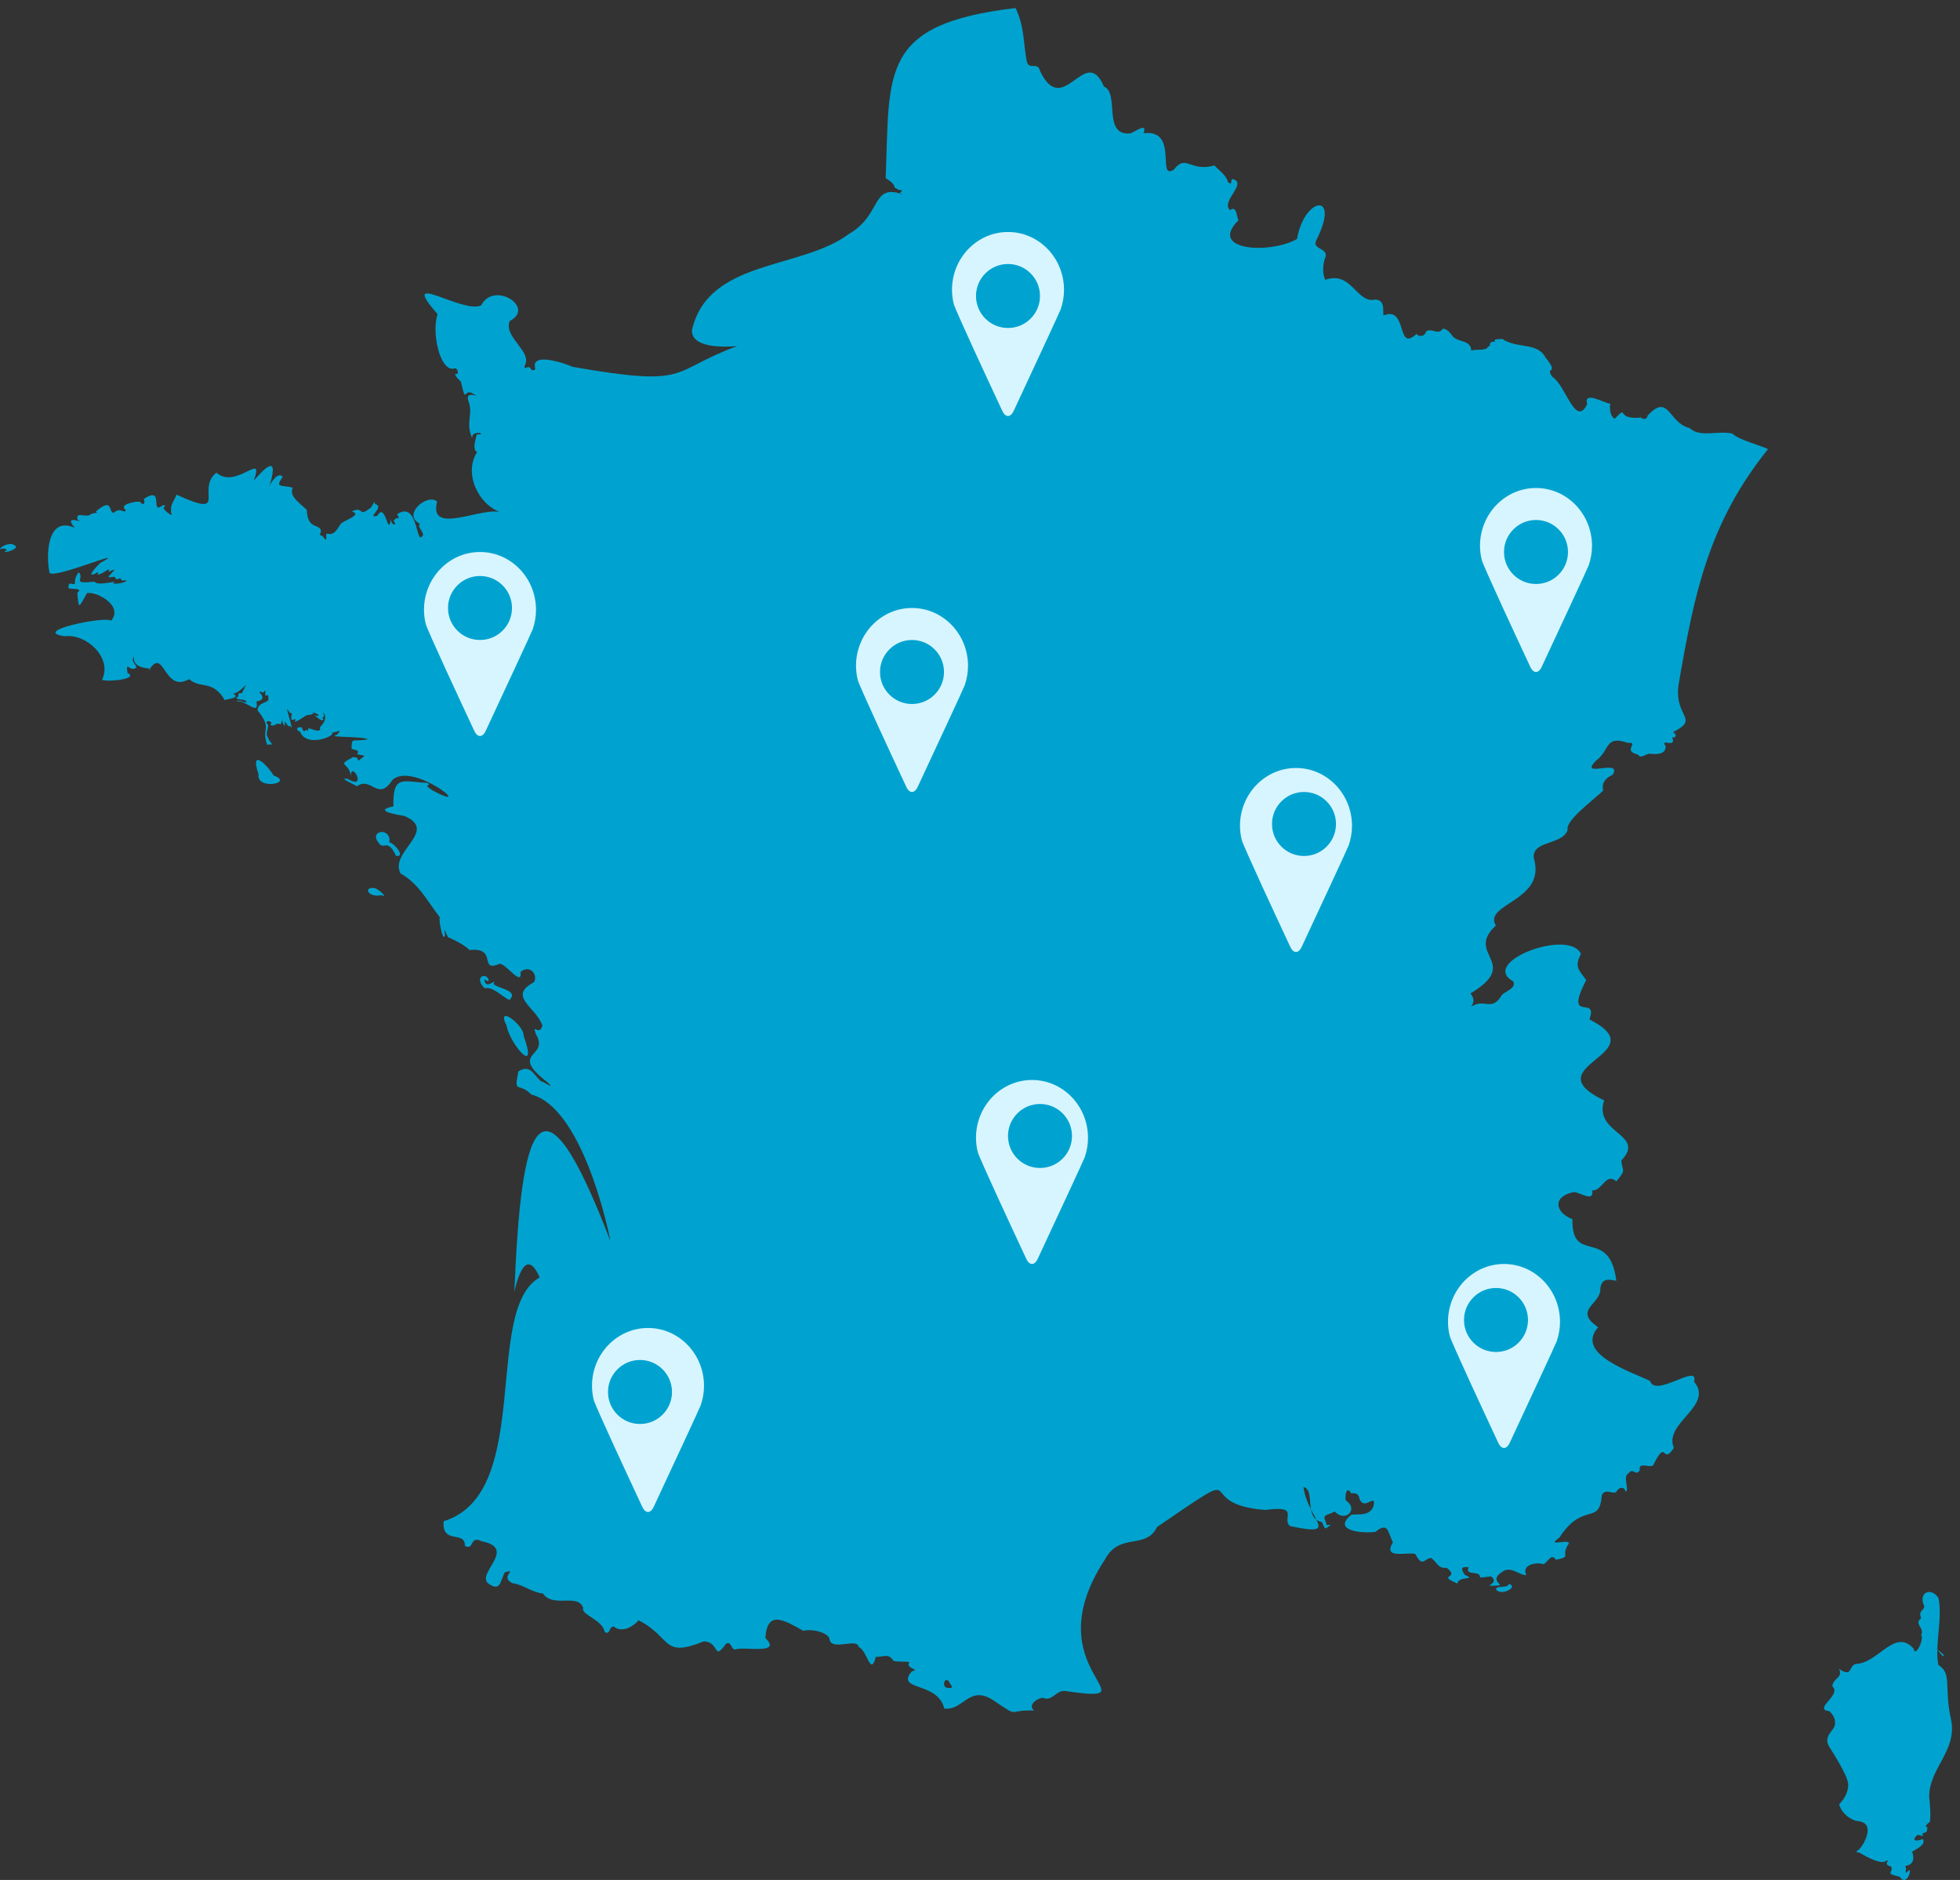 <svg xmlns="http://www.w3.org/2000/svg" viewBox="0 0 245 235">
<rect x="0" y="0" width="245" height="235" fill="#333333" stroke="none"/>
<g fill="none" fill-rule="evenodd">
        <path fill="#00A3CF" d="M188.593 198c1.319.314-.93 1.584-1.593.681-.017-.56 1.517-.081 1.593-.681ZM1.732 68.122c1.09.38-1.527 1.209-1.089.737.492.059-.008-.531-.643-.176.051-.424 1.304-.915 1.732-.561ZM34.203 96.94c2.658.936-2.212 1.891-1.885-.156-1.153-3.409 1.136-1.11 1.885.156Zm14.461 8.347c.713.159 2.072 1.916.835 1.694-1.048-2.273-1.496-.686-2.12-1.556-1.414-1.672 1.598-2.062 1.285-.138Zm-1.837 5.734c.41.018 1.821 1.362.821.872-1.591.37-2.34-1.08-.821-.872ZM63.671 125c-.958-.433-2.053-1.73-3.085-1.458-1.445-1.447.202-2.059.51-1.03-.089.357-.385-.125-.561-.044.206 1.068.835.357 1.341.211-1.076.792 3.335.867 1.796 2.322Zm1.77 4.442c1.944 5.391-1.778.91-2.106-1.196-1.44-2.879 2.237-.034 2.106 1.196Zm162.979 87.953c.139-.931.997-1.18.967-2.109-.019-.6-.395-1.081-.714-1.395-.445-.024-.594-.148-.646-.257-.266-.555 1.536-1.647 1.244-2.515-.054-.156-.16-.262-.231-.322.096-1.086 1.347-.991.854-2.177 1.763 1.215 1.116-.566 2.199-.635 2.699-.148 4.793-4.518 7.113-1.896.187 1.232 1.368-1.272.935-1.692.5-.912-.957-1.356 0-2.122-.415-1.021.496-.978.372-1.533-.762-1.716.873-2.372 1.78-1.02.576 2.433-.503 6.118.008 8.404 1.743 1.081.676 2.724 1.56 6.735.883 3.931-2.714 6.109-2.715 9.74.083.807.247 2.383.073 3.179-.218.062-.792.676-.295.591-.065.94-.19.511-.634.857.233.585-.282.064-.631.148-.781.756-.143.842.679.505.5.713-.886 1.282-1.32 1.594.293.823.222 1.619-.887 1.786.354.387-.303 1.297.449.559.471-.398-.19 2.126-1.131.779-1.97-.496-.736-.375-1.051-1.28-1.196-.277.008-.86-.606-.735-.579.581-2.447-.459-3.349-.99-.282-.035-.372-.067-.377-.102-.01-.08.152-.183.191-.209.506-.33 1.646-2.264 1.014-3.154-.091-.128-.39-.475-1.285-.511-.416-.151-1.369-.565-1.878-1.534-.096-.185-.165-.368-.214-.539.496-.52 1.128-1.365 1.134-2.42.001-.259-.034-.767-1.076-2.631-1.175-2.107-1.639-2.371-1.532-3.1Zm13.583-11.395c-.079.035 1.498 1.154.833.981.051.166-.836-1.014-.833-.981Zm-123.275 4.986c.651.048-.068-.521-.103-.791-.575-.764-1.101.973.103.791ZM126.947 1c1.156 2.456.943 4.354 1.403 6.674.285 1.175 1.37-.045 1.658 1.212 2.928 6.085 5.646-3.524 7.991 1.937 1.98.83-.215 6.146 3.252 5.857.522-.105 2.272-1.505 1.68-.027 4.474-.541 1.591 5.918 3.788 4.568 1.573-2.044 1.981.327 5.09-.535.577.639 1.481 1.198 1.698 2.11.684.43.17-.354.623-.412 1.823.564-1.583 2.775-.379 3.883.86-.626.798.77 1.052 1.267-3.866 3.855 4.05 4.236 7.328 2.335.903-5.284 5.547-5.992 2.359.265-.402 1.039 1.41.852 1.22 1.911-.37.949-.44 2.002-.065 2.934 3.342-1.19 3.918 3.044 6.289 2.462 1.185.104.925 1.208.998 1.996 3.078-1.272 1.562 4.707 4.135 2.303.411.496 1.078.24 1.195-.31.736-.511 1.501.575 2.098-.356.542.026.975.6 1.255.997.714.751 2.244.409 2.296 1.772.435-.266 1.884.098 2.104-.52.333.014.139-.539.442-.582l.468-.044c-.495-.388.759-.268.843-.341 1.791 1.264 4.417.379 5.418 2.334 1.845 2.296-.174.971.87 2.428 1.687 1.062 2.865 6.392 4.342 3.408-.506-1.762 2.159-.106 2.885-.059-.106.64-.015 1.542.547 1.884 1.822-1.862-.019.181 3.292-.16.281.304.791.225.821-.234 2.704-2.903 2.575.916 5.264 1.554 1.266 1.228 3.582.273 5.355.689.579.709 3.759 1.571 4.44 1.941-7.463 9.267-9.233 18.207-11.119 29.083-.845 4.495 2.772 4.516-.76 6.293.361.184.578.699-.097.674.581 1.448-1.608-.017-.816 1.087.024 1.072-1.177 1.021-1.963.936-.513-.027-1.163.73-1.487.103-2.083-.433.261-1.582-1.278-1.455-2.928-1.017-2.189.949-4.031 2.262-2.162 2.242 3.406-.377 2.126 1.725-.821.359-1.433 1.01-1.174 1.966-1.049 1.061-4.824 3.776-4.44 4.926-.678 1.938-4.472 1.284-4.246 3.505 1.656 5.413-6.37 5.679-4.741 8.455-3.952 3.641 3.282 4.599-3.163 8.48.427.579.528 1.041.068 1.669 1.694-1.137 2.555.707 3.852-1.471.356-.433 1.899-.864 1.402-1.718-4.287-2.402 7.028-6.648 8.482-3.417-.806 1.563-.358 1.892.656 3.264-2.862 5.587 1.573 1.744.402 4.92 8.591 4.336-7.245 5.776 1.847 10.124-1.415 4.169 5.318 4.19 2.14 7.516.106 1.416.714.987-.616 2.607-1.344-1.176-1.751 1.22-3.014 1.127.238 1.518-1.447.296-2.27.202-2.782.536-2.364 2.59-.214 3.392-.104 5.831 4.63.867 5.493 7.708-1.007-.204-1.774-.331-2.0.892.171 2.079-3.507 2.675-.274 4.91-2.935 3.335 4.073 5.537 6.484 6.712.704 2.18 6.157-2.335 5.509.091 2.536 3.048-3.86 5.159-2.529 8.276-1.497 2.298-.838-1.299-2.504 2.007-.154.777-1.994-.476-1.759.802-.577.833-.784-.473-1.452.413-.696.353.21 2.121-.31 2.244-.19-.675-.814-.564-1.116-.049-.327.589-1.437-.515-1.87.52-.283 3.85-2.321.691-5.309 5.297-1.777 1.241 1.092.096 1.214.695-1.189 1.683.503 1.599-1.633 2.065-.599-.906-1.003.307-1.552.548-.931-.293-2.782.061-2.159 1.37-.967-.018-1.913-1.204-3.017-.409-1.798 1.171.554 1.7-.642 1.708-2.236.124.535-.176-.742-1.151-.347.038-1.017.153-1.37.14.032-.97-1.956-.117-1.426-1.271-1.146-.149-.859.34-.502.929 1.652.724-.852.114-.895 1.102-2.736-1.168.428-.543-1.333-1.959-1.198.112-1.214-.786-2.004-1.249-.903.183-1.049 1.192-1.944-.498-1.131-.253-4.091.696-2.794-1.439-.611-1.189-.568-2.667-2.168-1.317-1.558.22-5.564-.091-3-2.152.88-.082 2.521.246 2.803-1.334.089-1.222-1.106.774-1.787-.543-.118-.702-.395-.86-1.073-.784-.568-1.102-.828.423-.648.904 1.63 1.026-.029 2.837-1.427 1.344-.322.356-1.506.334-1.217 1.006.028.098.245.576.208.712l.554-.043c-.827.628-.634.659-1.123-.343-2.337-.444-.742-3.976-2.297-4.377.482 4.037 4.855 6.295-1.694 4.883-1.08-.963 1.346-2.607-3.031-2.011-9.725-.699-1.106-6.374-13.577 2.127-1.442 2.942-4.64.572-6.522 4.072-9.158 13.943 6.713 18.096-4.887 16.446-1.177-.237-1.658 1.361-2.855.84-.703.021-1.981.92-1.105 1.592-3.386-.144-1.761.963-4.742-1.035-3.363-2.492-3.975 1.093-6.495.784-.803-3.451-6.188-2.141-4.032-4.669 1.188-.205-.963-.364-.297-1.09-.156-.188-1.968-.017-2.065-.274-.628-.971-1.377-.332-2.162-.441-.649 2.609-1.082-.874-2.13-1.199-.149-1.291-3.61.682-3.671-1.151-.493-.833-2.48-1.154-3.238-.886-2.404-1.324-4.528-2.696-4.765.897 2.182 2.117-2.688 1.027-3.714 1.415-.56.162-.535-1.155-1.214-.688-1.649 2.262-.712-.239-2.764-.313-5.267 2.141-3.975-.501-8.149-2.629-.536.65-2.014 1.662-3.074.793-.696-.119-.369 1.065-1.165.684-.242-1.57-3.059-2.189-2.687-3.029-.652-1.889-3.757.068-5.038-1.804-1.389-.127-2.418-1.108-3.807-1.287-1.692-.819.781-1.817-.93-1.379-.58.908-.486 2.583-2.089 1.418-1.572-1.247 3.71-4.405-.844-5.283-1.531-.79-.868 1.201-2.087.586.067-2-2.914-.103-2.65-3.084 11.3-3.482 4.846-26.446 12.007-30.483-1.525-3.431-2.59-.731-3.167 1.771.828-20.627 3.141-29.465 12.022-6.267-.37-1.881-3.578-16.72-9.91-18.364-1.597-1.651-2.215.088-1.614-2.879 1.513-.999 1.948.526 2.867 1.246.265-.039 1.848 1.172.789.12-5.004-3.857.293-3.081-1.441-5.978-.578-1.623.392.331.793-1.13-.842-2.382-4.419-3.62-1.028-5.441.503-1.168-.754-2.164-1.716-1.238.229 1.889-1.746-.988-2.582-1.048-2.732 1.161-.176-2.106-3.786-1.709-.558-.553-1.529-1.105-2.689-1.617-.271-.491-.614-1.524-.364-.293-.242 1.215-.863-2.002-.656-2.182-1.456-1.853-2.616-4.216-4.905-5.473-1.485-2.718 4.813-5.34.474-7.196-.684-.117-4.136-.639-1.369-1.203-.121-4.072 1.262-3.043 4.237-2.933.766.487-.853-.027.649.946 5.682 3.004-2.398-3.659-4.998-1.338-1.812 2.84-2.684-.498-4.453.822.025-.06-2.55-1.169-1.17-.932 2.557 1.508.455-2.332.41-.394-.241-1.758-1.918-1.161.289-2.333.548.074.538.075.625.476 1.099-.871.951-.534-.151-.843.503-.572-.429-.469-.675-.703.036-1.563.123-.741 2.071-1.157-.964-.414-5.327-.181-3.9-.565.842-.876-.079-.243-.644-.275.696.34-3.159 2.019-3.98-.124-.428-.073-.591-.642.219-.525.16.296.199.733.544.31.217-.001.252.346.284.027-.382-.717 1.735.772 1.452-.361.542-.479.989-1.337.35-1.853.505.959-.47.419.112.827-.249.526-.911-.413-1.253-.491 1.212.367.384-.329-.227-.336.577.24-.054.152-.114.318-.769-.128-1.283.779-2.044.847.492-.724-.515.169-.403-.455-.045-.767.393-.35-.236-.696-.921-1.783.831 2.949.084 1.672-.316.244-.399-.419-.689-.52.199 1.038-.327.183-.286-.287-.315 1.256-.137.112-1.028.756-.107.063-.676-.061-.389-.186.26-.25-.533-.596-.569-.1.56.216-.209 1.243.14 1.704.504 1.249 1.026.857-.037 1.003-.797-2.163.729-1.913-1.208-4.298-.008-1.122 1.544-.851 1.346-1.543.049-.907-.476.304-.374-.76.085-.346-.188-.071-.223.093-1.533-.529 1.062.748-.898 1.104.415 1.941-1.407-.31-2.499.001.357-.388 1.211.373 1.253 0-.236-.378-1.271-.123-1.253-.523.578-.04-.159-.625.679-.507 1.124-2.18.079-.121-1.091.047 1.069.536-.79.667-1.049.802-1.49-2.59-3.057-1.362-4.441-2.623-3.216 1.855-3.095-4.242-5.044-1.087.959-.501-2.012.172-1.873-1.722-.381.511.203.915.348 1.355-.911.687-1.358-1.007-1.141.677 1.502.763-2.473 1.172-3.177.861 1.34-2.773-2.008-5.806-4.657-5.437-4.448-.629 5.227-2.572 5.768-1.937 1.639-1.818-1.755-3.723-2.994-3.456-1.038 1.783-1.017 2.195-1.213-.039 1.009-.815-1.562-.218-1.076-.821-.02-.631.386-.128.803-.324-.099-.444.138-1.119.472-1.422.763.862-1.088 1.492 1.991 1.171.205.646 3.529-.322 2.263.155.3.378 2.744-.424 1.178-.306-.129.008-.29-.258-.264-.391-.032.241-.435.304-.587.176.092-.569-1.236.167-.764-.403.692-.8 1.019-.942-.139-.442.48-.857-.798.375-1.356.327.283-.409-.113-.269-.329-.087-1.224.469.541-1.21.678-1.373 4.098-2.195-5.931 2.146-6.341 1.21-.464-2.113-.319-7.186 3.166-5.587-1.643-1.903 1.56-.342.328-1.03-.184-1.059.807-.264 1.567-.585.157-.31 1.287-.19.704-.416 2.264-1.933 1.555.191 2.274.141.772-.781 1.399.211 1.481-.36-.983-.692 1.413-1.144 1.805-.998.425.578.66.14.467-.378 2.683-1.728.646 2.118 2.396.78.482.11.302.066.093.268-.25.258 1.425 1.453.904.688-.042-1.215.187-1.047.69-2.266 6.697 3.074 2.325-.64 4.985-2.745 2.477 2.173 6.069-2.834 4.677.975.741-.791 3.289-3.881 2.033.431-.825 1.901.638-1.951 1.588-.889-1.061 1.464-.14.957 1.244 1.365-.515 1.087.95 1.955 1.758 2.768.068 2.721 1.903 1.554 1.755 2.841-.407.399.238.24.409.702.506.52.117-.381.334-.592.989.329 1.289-.614 1.768-1.218.279-.389 2.781-1.108 1.357-1.545 1.528-.703.826.748 2.177-.332.377-.05.671-1.317.722-.597 1.352.354-1.245 1.888.306 1.471 1.039-1.905 1.347 3.002 1.68.318-.099.899.967.991.34.357.497-.883.919.197.451-.874 2.295-1.488 2.335 2.499 2.889 2.911.989-.347-.565-1.264-.051-1.709-2.339-1.16 1.06-3.897 2.153-2.756-1.155 4.398 5.952.414 8.067 1.383-2.924-.978-4.781-4.913-3.071-7.595-.658-.31-.133-1.623-.063-2.187 1.575.003-.619-.675-.557.436-.885-2.008.205-2.911-.486-4.692-.435-1.436 1.879-.122.65-.811-1.231-.89-.87 1.508-1.542-1.436.02-.192-.787-.676-.729-1.101.582.241.26-.678 0-.682-1.928.722-3.007-4.645-2.2-6.757-5.09-5.742 3.119.012 5.433-1.099 1.613-3.112 6.827.27 3.586 1.945-.858 1.903 2.719 3.795 1.926 5.433-.364 1.023.43-.163.749.64.149.158.572.093.497-.162-.592-2.09 3.796-.592 4.659-.175 15.027 2.624 11.963.57 20.61-2.602-1.677.166-5.775.261-5.673-1.99 2.03-8.871 13.616-7.541 19.569-11.985 4.251-2.429 2.757-6.401 6.816-4.976-1.073-.049.486-.585-.445-.538-1.296-.55.092-.33-1.726-1.505.528-13.351-.796-19.235 16.238-21.257Z"/>
        <path fill="#D7F5FF" d="M126.001 33c2.208 0 3.999 1.792 3.999 4 0 2.209-1.791 4-3.999 4-2.21 0-4.001-1.791-4.001-4 0-2.208 1.791-4 4.001-4Zm-.709 18.374c.39.835 1.025.834 1.415-.001 1.673-3.586 5.745-12.327 5.873-12.69l.021-.061c.254-.749.4-1.55.4-2.389 0-3.994-3.134-7.233-6.999-7.233-3.866 0-7.001 3.239-7.001 7.233 0 .592.076 1.163.206 1.713l.007.031c.179.743 4.376 9.755 6.079 13.397ZM192.001 65c2.208 0 3.999 1.792 3.999 4.001 0 2.21-1.791 3.999-3.999 3.999-2.21 0-4.001-1.791-4.001-3.999.001-2.208 1.791-4.001 4.001-4.001Zm-.709 18.374c.391.836 1.025.834 1.415 0 1.673-3.586 5.747-12.327 5.873-12.69l.021-.061c.254-.749.4-1.55.4-2.39 0-3.994-3.134-7.232-6.999-7.232-3.866 0-7.001 3.239-7.001 7.232 0 .592.077 1.164.206 1.714l.007.03c.18.744 4.376 9.756 6.079 13.397ZM60.001 72c2.209 0 3.999 1.792 3.999 4.001 0 2.208-1.791 3.999-3.999 3.999-2.21 0-4.001-1.791-4.001-3.999 0-2.208 1.791-4.001 4.001-4.001Zm-.709 19.374c.391.836 1.025.834 1.415 0 1.673-3.586 5.746-12.327 5.873-12.69l.021-.061c.254-.749.399-1.55.399-2.39 0-3.994-3.134-7.232-6.999-7.232-3.866 0-7.001 3.239-7.001 7.232 0 .592.077 1.164.206 1.713l.007.031c.179.744 4.376 9.756 6.079 13.397ZM80.001 170c2.209 0 3.999 1.792 3.999 4.001 0 2.21-1.791 3.999-3.999 3.999-2.21 0-4.001-1.791-4.001-3.999C76 171.792 77.791 170 80.001 170Zm.292 18.374c.391.834 1.025.834 1.415-.001 1.673-3.586 5.746-12.327 5.873-12.69l.021-.061c.254-.748.399-1.55.399-2.388 0-3.995-3.134-7.233-7-7.233-3.866 0-7 3.239-7 7.233 0 .59.077 1.162.206 1.713l.007.03c.179.744 4.376 9.755 6.079 13.398ZM187 161c2.209 0 4 1.792 4 4.001C191 167.21 189.209 169 187 169c-2.21 0-4-1.79-4-3.999C183 162.792 184.79 161 187 161Zm.292 19.374c.391.834 1.025.834 1.415-.001 1.673-3.586 5.747-12.327 5.873-12.69l.021-.061c.254-.748.4-1.55.4-2.388C195 161.239 191.866 158 188.001 158 184.134 158 181 161.239 181 165.233c0 .59.077 1.162.206 1.713l.007.03c.18.744 4.376 9.755 6.079 13.398ZM130 138c2.209 0 4 1.792 4 4.001C134 144.209 132.209 146 130 146c-2.21 0-4-1.791-4-3.999C126 139.792 127.79 138 130 138Zm-1.708 19.374c.391.836 1.025.834 1.415-.001 1.673-3.585 5.747-12.325 5.873-12.69l.021-.06c.254-.749.4-1.55.4-2.39C136 138.24 132.867 135 129.001 135 125.134 135 122 138.238 122 142.233c0 .592.077 1.164.206 1.713l.007.031c.18.742 4.376 9.755 6.079 13.396ZM163 99c2.209 0 4 1.792 4 4.001C167 105.209 165.209 107 163 107c-2.21 0-4-1.791-4-3.999 0-2.208 1.79-4.001 4-4.001Zm-1.708 19.374c.391.836 1.025.834 1.415-.001 1.674-3.585 5.747-12.325 5.873-12.69l.022-.06c.254-.749.398-1.55.398-2.39 0-3.993-3.133-7.233-6.999-7.233-3.866 0-7.001 3.238-7.001 7.233 0 .592.077 1.164.206 1.713l.007.031c.18.742 4.376 9.755 6.079 13.396ZM114 80c2.209 0 4 1.792 4 4.001 0 2.208-1.791 3.999-4 3.999-2.21 0-4-1.791-4-3.999 0-2.208 1.79-4.001 4-4.001Zm-.708 18.374c.391.836 1.025.834 1.415-.001 1.673-3.585 5.747-12.325 5.873-12.69l.021-.06c.254-.749.4-1.551.4-2.39 0-3.993-3.134-7.233-6.999-7.233-3.866 0-7.001 3.238-7.001 7.233 0 .592.077 1.164.206 1.713l.007.031c.18.742 4.376 9.754 6.079 13.396Z"/>
    </g>
</svg>
